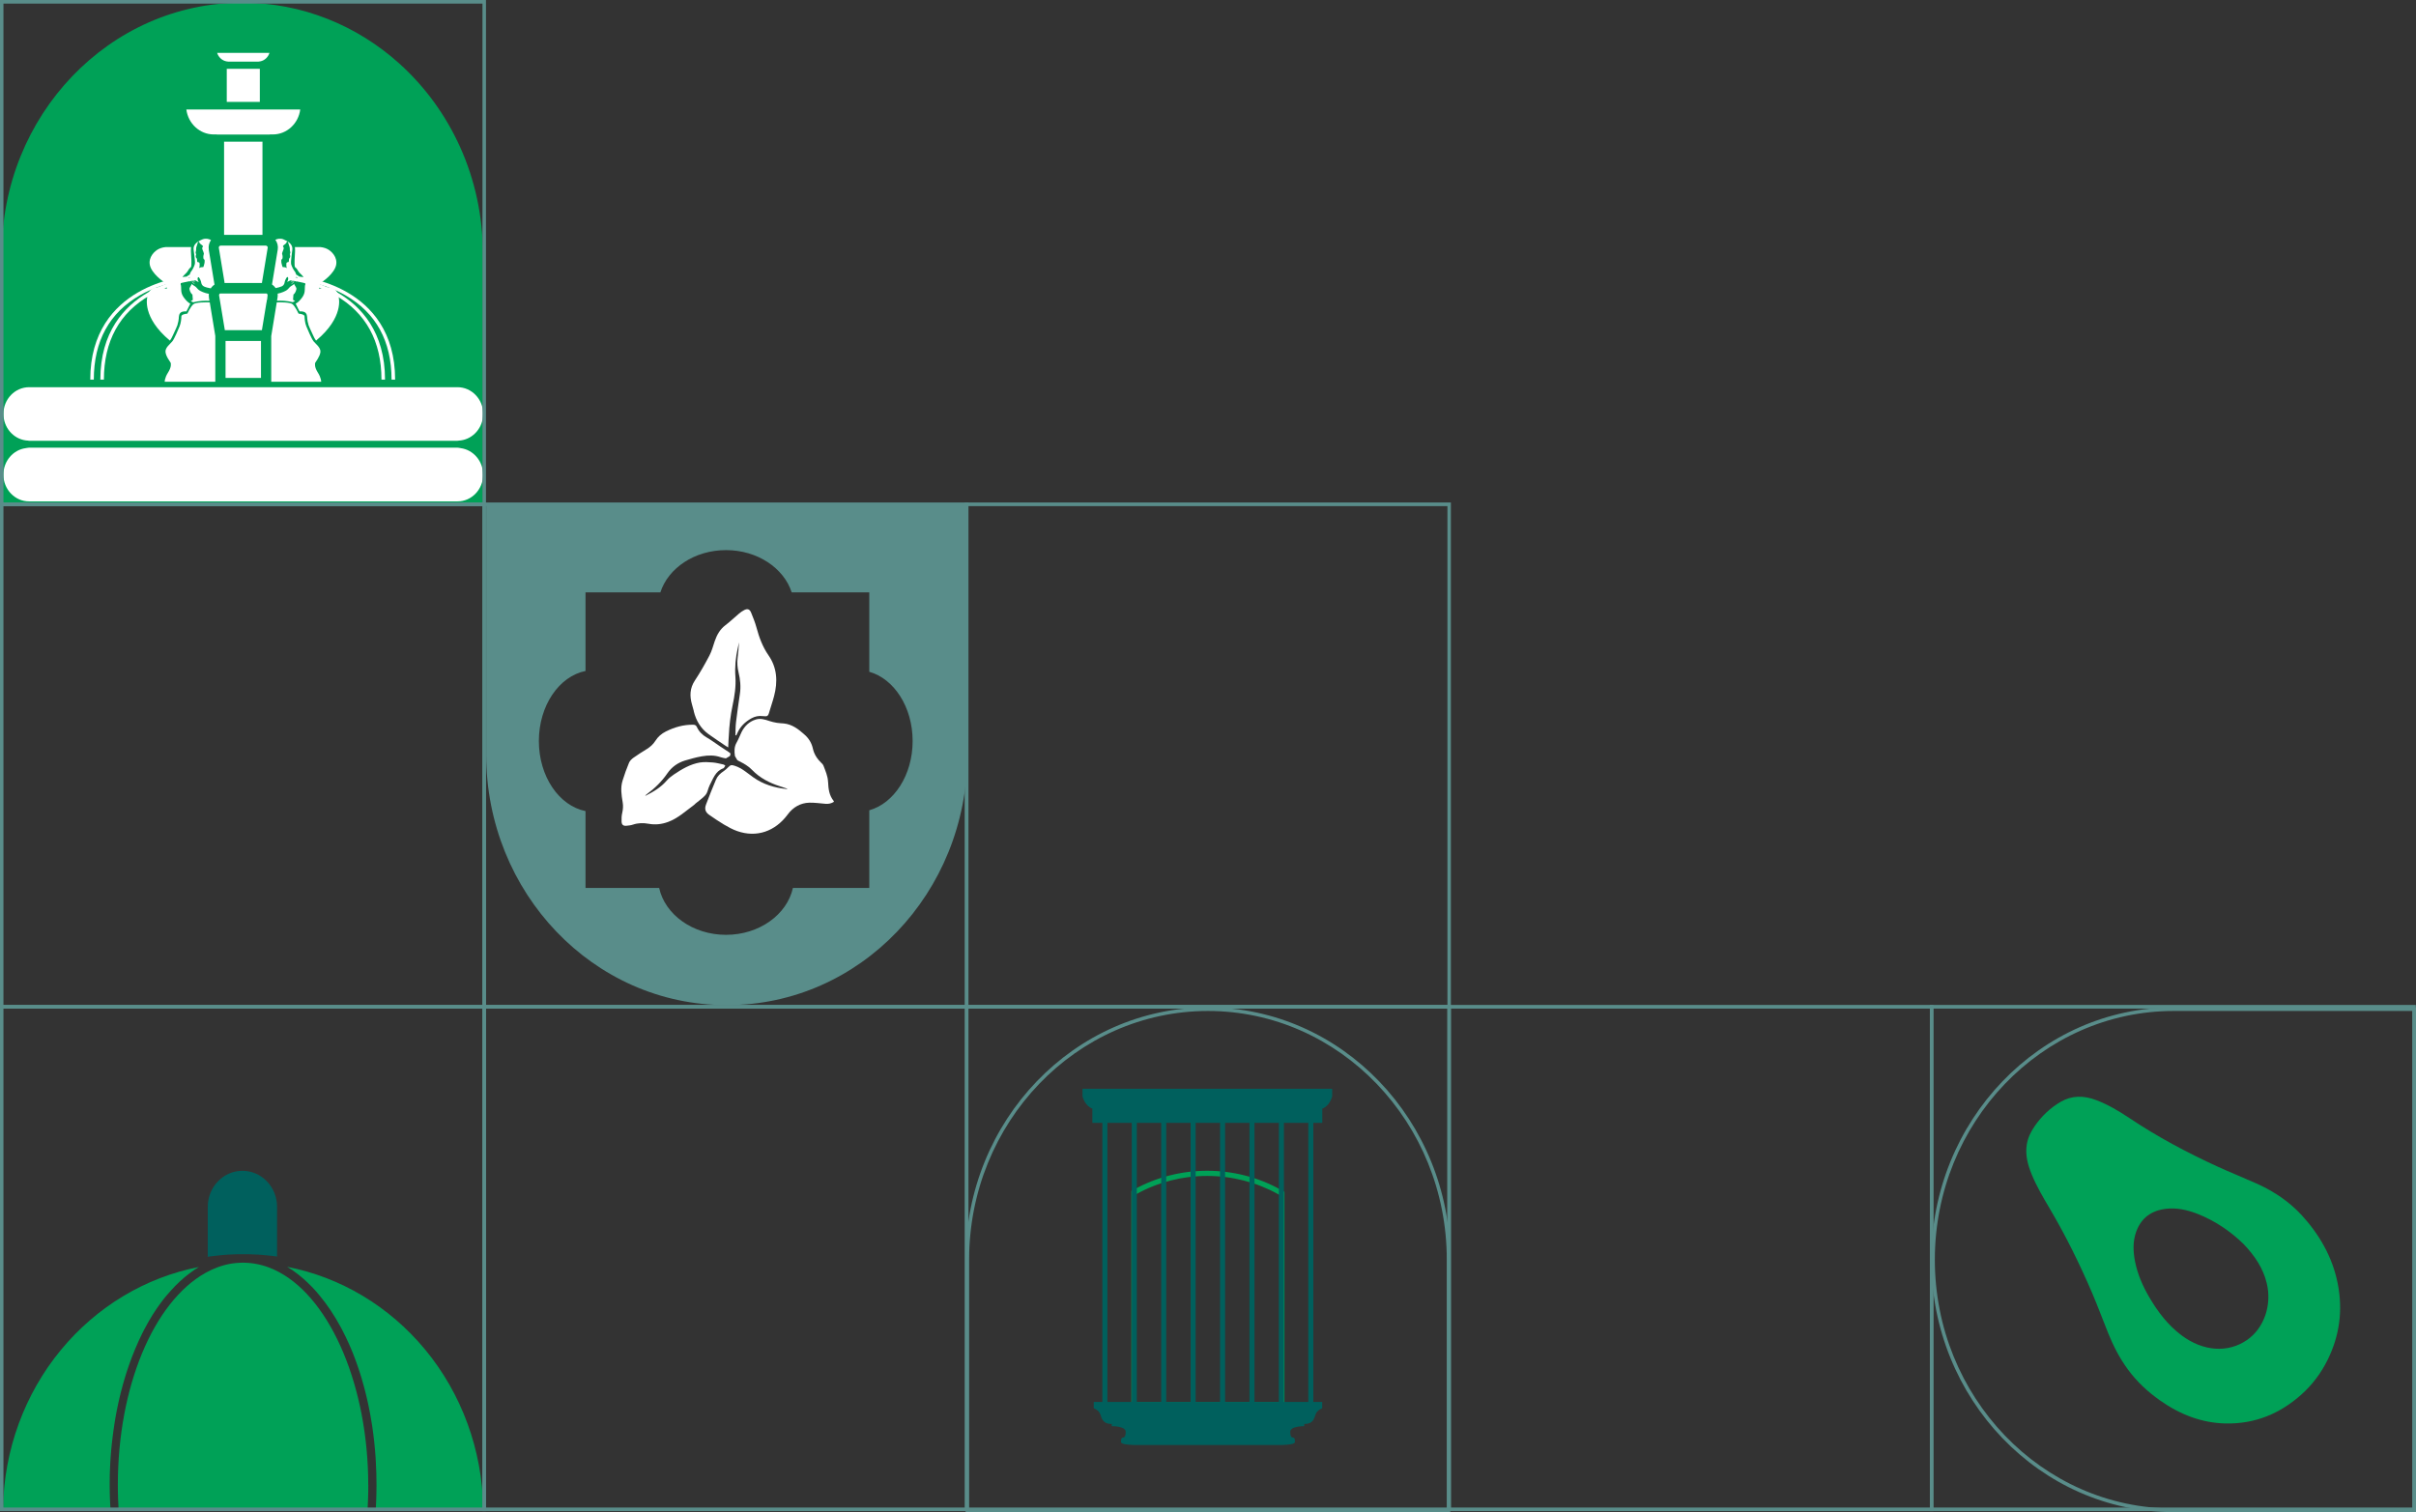 <?xml version="1.0" encoding="UTF-8"?><svg id="Layer_2" xmlns="http://www.w3.org/2000/svg" viewBox="0 0 476.46 298.29"><rect x="0" y="0" width="476.46" height="298.29" fill="#333333" stroke="none"/><defs><style>.cls-1{fill:#1e403c;}.cls-2{fill:#598d8a;}.cls-3{fill:#fff;}.cls-4{fill:#00605d;}.cls-5{fill:#00a157;}</style></defs><g id="Layer_1-2"><path class="cls-5" d="M95.23,99.39H.34v-49.3c0-13.68,5.31-26.07,13.9-35.04C22.82,6.08,34.68.53,47.79.53h0c11.84,0,22.67,4.53,30.98,12.02,10.08,9.09,16.46,22.53,16.46,37.53v49.3Z"/><path class="cls-2" d="M286,298.29h-95.57v-49.78c0-27.45,21.44-49.78,47.79-49.78s47.79,22.33,47.79,49.78v49.78ZM191.11,297.57h94.21v-49.07c0-27.06-21.13-49.07-47.1-49.07s-47.1,22.01-47.1,49.07v49.07Z"/><path class="cls-2" d="M476.46,298.29h-47.79c-26.35,0-47.79-22.33-47.79-49.78s21.44-49.78,47.79-49.78h47.79v99.57ZM428.67,199.43c-25.97,0-47.1,22.01-47.1,49.07s21.13,49.07,47.1,49.07h47.1v-98.14h-47.1Z"/><path class="cls-3" d="M66.83,58.7c-.42-3.08-3.87-1.71-3.87-1.71v-1.04c.78-.37,2.98-2.05,3.32-3.64.34-1.58-.93-2.82-1.79-3.22-.41-.2-1.18-.43-1.92-.35h-4.42c.07.51.03,1.04,0,1.54-.03.38-.05.76-.06,1.14,0,.2,0,.4,0,.6.01.17,0,.39.04.55.06.19.21.25.33.38.11.11.18.25.26.38.22.38.47.62.78.91.51.48.69,1.17.71,1.87,0,.08-.02.14-.06.18,0,.14-.02.27-.03.41-.01.29-.01.58-.05.86-.07.48-.3.9-.6,1.28-.25.32-.69.84-1.16,1.06.12.21.21.44.31.63.08.16.15.32.23.47.06.12.17.27.21.4,0,0,.01.01.02.02.01,0,.03,0,.05.01.11-.02.25,0,.37,0,.47.02.85.21,1,.7.08.24.07.5.09.74.03.37.11.73.22,1.08.01.04.01.07.01.11.08.24.18.48.29.71.17.37.34.74.51,1.11.21.45.41.92.71,1.31,5.56-4.61,4.47-8.52,4.47-8.52Z"/><path class="cls-3" d="M59.31,54.83c-.43-.45-.89-.66-.89-.66,0,0-.17-.53-.34-.7-.17-.18-.59-.97-.68-1.41-.08-.44.17-2.02.25-2.82.07-.63-.24-1.21-1.05-1.68-.21-.12-.45-.24-.72-.35-.6-.23-1.15-.11-1.58.09.41.55.58,1.25.47,1.94l-1.13,6.88c.21.14.4.3.56.5.05.07.1.14.15.21.4-.08.91-.2,1.21-.34.53-.27.53-.62.61-.97.09-.35.4-.92.51-.88.25.09.17.53.08.7-.08.18-.27.31.03.2s.56-.29.64-.64c.08-.35.34-.09.42.09.02.04.03.07.05.11-.03-.24.29-.11.29-.11-.08-.26.21-.24.21-.24-.13-.24.13-.11.38.15s.42.7.42.7c0,0,0-.18.09-.33.05-.1.16-.08.23,0-.03-.18-.11-.34-.23-.47ZM57.16,50.83c-.17.18-.17.35-.17.35,0,.18,0,.53-.17.53s-.34.09-.34.26c0,.15-.07.57.09.91-.18-.1-.31-.16-.38-.16-.1,0-.26-.02-.45-.04-.03-.08-.07-.17-.1-.27-.17-.53-.17-.7-.17-.97s0-.18.17-.35c.17-.18.08-.79,0-.97-.08-.18.25-.79.3-1.05.05-.25-.05-.36-.13-.45-.09-.09.25-.35.5-.53.25-.17.17-.44.34-.44s.25.44.25.44c0,.09.25.62.25.88s0,.44.08.7c.09.26-.08.44-.08.44,0,0,.17.53,0,.7ZM57.79,59.14l.08-1.05c.42-.26.59-.97.59-1.15s-.25-.53-.34-.7c-.03-.07-.12-.15-.14-.27-.08.18-.27.3-.53.44-.37.2-.51.53-.85.79-.27.21-1.06.58-1.85.73.03.24.03.49-.01.73l-.11.66c.87-.04,1.94,0,3.06.28,0,0,.26-.02.52-.29-.08.09-.42-.18-.42-.18ZM52.46,59.64s.03,0,.09-.02l.21-1.3s0-.04,0-.05l-.31,1.38Z"/><path class="cls-3" d="M63.35,75.3h-9.86v-9l1.09-6.65c.84-.03,2.67-.03,3.12.37.59.53,1.18,1.85,1.18,1.85,0,0,1.18.09,1.18.53s.09,1.32.34,1.94c.25.62,1.02,2.46,1.44,2.99.42.53,1.44,1.23,1.35,2.11-.09.88-.93,1.94-1.02,2.11-.08.18-.17.88.51,1.94.68,1.06.66,1.81.66,1.81Z"/><path class="cls-3" d="M58.26,59.27s-.01.02-.02.02c0,0,0,0,.02-.02Z"/><path class="cls-3" d="M59.52,56.19c0,.11,0,.22,0,.35,0-.13,0-.24,0-.35Z"/><path class="cls-3" d="M59.57,55.54c0-.08,0-.16-.03-.24.04.05.06.14.03.24Z"/><path class="cls-3" d="M57.29,55.71c.13-.08.24-.2.35-.31.11-.12.2-.24.24-.4.05.31-.32.67-.59.7h0Z"/><path class="cls-3" d="M57.37,56.09c.22-.24.47-.43.67-.7-.09.33-.38.56-.67.7h0Z"/><path class="cls-3" d="M58.85,55.58c-.21-.22-.36-.51-.42-.81.17.25.31.52.42.81h0Z"/><path class="cls-3" d="M58.43,55.64c-.14-.18-.25-.41-.21-.64.08.21.18.41.21.64h0Z"/><path class="cls-3" d="M29.01,58.7c.42-3.08,3.87-1.71,3.87-1.71v-1.04c-.78-.37-2.98-2.05-3.32-3.64-.34-1.58.93-2.82,1.79-3.22.41-.2,1.18-.43,1.92-.35h4.42c-.07.51-.03,1.04,0,1.54.03.38.05.76.06,1.14,0,.2,0,.4,0,.6-.01.17,0,.39-.04.55-.06.19-.21.25-.33.38-.11.11-.18.25-.26.38-.22.38-.47.62-.78.91-.51.48-.69,1.17-.71,1.87,0,.08.02.14.06.18,0,.14.02.27.03.41.01.29.01.58.05.86.07.48.3.9.6,1.28.25.32.69.84,1.16,1.06-.12.21-.21.44-.31.63-.08.16-.15.32-.23.47-.06.12-.17.27-.21.4,0,0-.01.01-.02.02-.01,0-.03,0-.05.01-.11-.02-.25,0-.37,0-.47.02-.85.21-1,.7-.08.24-.07.5-.09.74-.03.37-.11.73-.22,1.08-.01.04-.01.07-.01.11-.08.24-.18.48-.29.71-.17.37-.34.74-.51,1.11-.21.45-.41.92-.71,1.31-5.56-4.61-4.47-8.52-4.47-8.52Z"/><path class="cls-3" d="M41.21,58.67c-.04-.24-.05-.47-.02-.71-.82-.13-1.69-.53-1.97-.75-.34-.26-.48-.59-.85-.79-.26-.14-.45-.26-.53-.44-.02.12-.11.2-.14.27-.08.17-.34.53-.34.7s.17.88.59,1.15l.08,1.05s-.34.26-.42.18c.25.26.52.29.52.29,1.17-.29,2.29-.33,3.18-.28l-.11-.66ZM41.18,49.25c-.11-.67.05-1.35.43-1.9-.44-.23-1.02-.38-1.66-.14-.27.11-.52.23-.72.35-.81.47-1.12,1.05-1.05,1.68.09.79.34,2.38.25,2.82s-.51,1.23-.68,1.41c-.17.17-.34.7-.34.7,0,0-.46.21-.89.66-.12.12-.19.29-.23.47.06-.09.18-.1.23,0,.09.16.09.33.09.33,0,0,.17-.44.42-.7.25-.26.51-.39.38-.15,0,0,.29-.03.21.24,0,0,.32-.14.29.11.01-.04.03-.07.05-.11.08-.18.34-.44.42-.09.09.35.34.53.64.64.3.11.12-.02.03-.2-.09-.17-.17-.62.08-.7.11-.04.42.53.51.88.08.35.08.7.61.97.32.16.91.29,1.32.36.05-.08.1-.16.16-.23.16-.2.35-.37.57-.51l-1.13-6.88ZM40.2,52.41c-.03.11-.07.2-.1.27-.18.02-.35.04-.45.04-.07,0-.21.06-.38.16.15-.34.09-.76.09-.91,0-.18-.17-.26-.34-.26s-.17-.35-.17-.53c0,0,0-.17-.17-.35-.17-.18,0-.7,0-.7,0,0-.17-.18-.08-.44.08-.26.08-.44.08-.7s.25-.79.25-.88c0,0,.08-.44.25-.44s.08.26.34.44c.25.18.59.44.5.53-.08.09-.18.2-.13.45.05.25.39.87.3,1.05-.08.17-.17.79,0,.97.17.17.17.09.17.35s0,.44-.17.97Z"/><path class="cls-3" d="M42.46,66.28v9.02h-9.98s-.02-.75.66-1.81c.68-1.05.59-1.76.51-1.94-.08-.17-.93-1.23-1.01-2.11-.09-.88.93-1.58,1.35-2.11.42-.53,1.18-2.38,1.44-2.99.25-.62.34-1.5.34-1.94s1.18-.53,1.18-.53c0,0,.59-1.32,1.18-1.85.48-.42,2.47-.39,3.24-.37l1.09,6.62Z"/><path class="cls-3" d="M37.57,59.27s.01.02.02.02c0,0,0,0-.02-.02Z"/><path class="cls-3" d="M36.31,56.19c0,.11,0,.22,0,.35,0-.13,0-.24,0-.35Z"/><path class="cls-3" d="M36.27,55.54c0-.08,0-.16.03-.24-.04.05-.06.14-.03.24Z"/><path class="cls-3" d="M38.55,55.71c-.13-.08-.24-.2-.35-.31-.11-.12-.2-.24-.24-.4-.05.31.32.67.59.7h0Z"/><path class="cls-3" d="M38.47,56.09c-.22-.24-.47-.43-.67-.7.09.33.38.56.67.7h0Z"/><path class="cls-3" d="M36.99,55.58c.21-.22.36-.51.42-.81-.17.25-.31.52-.42.81h0Z"/><path class="cls-3" d="M37.41,55.64c.14-.18.25-.41.21-.64-.08.21-.18.41-.21.64h0Z"/><path class="cls-3" d="M95.28,81.65c0,2.68-1.93,4.91-4.42,5.23-.21.03-.42.05-.64.05H5.74c-.22,0-.43-.02-.64-.05-2.49-.33-4.42-2.55-4.42-5.23,0-2.91,2.27-5.27,5.07-5.27h84.48c2.79,0,5.06,2.37,5.06,5.27Z"/><path class="cls-3" d="M90.22,88.36H5.74c-.22,0-.43.02-.64.05.21.02.43.03.64.03h84.48c.22,0,.43-.01.64-.03-.21-.03-.42-.05-.64-.05Z"/><path class="cls-3" d="M95.28,93.63c0,2.91-2.27,5.28-5.06,5.28H5.74c-2.79,0-5.07-2.37-5.07-5.28,0-2.68,1.93-4.91,4.42-5.23.21-.03.42-.05.64-.05h84.48c.22,0,.43.02.64.05,2.49.33,4.42,2.55,4.42,5.23Z"/><path class="cls-3" d="M90.22,86.85H5.74c-.22,0-.43.01-.64.03.21.03.42.05.64.05h84.48c.22,0,.43-.02.64-.05-.21-.02-.43-.03-.64-.03Z"/><rect class="cls-3" x="44.19" y="27.98" width="7.57" height="18.35"/><path class="cls-3" d="M42.75,26.48v.04h10.46v-.04h-10.46Z"/><rect class="cls-3" x="44.72" y="13.59" width="6.52" height="6.51"/><path class="cls-3" d="M43.28,21.6h0s9.41,0,9.41,0h0s-9.41,0-9.41,0ZM44.62,12.09c.14.03.29.05.44.05h5.83c.15,0,.3-.02.44-.05h-6.72Z"/><path class="cls-3" d="M59.21,21.6c-.35,2.77-2.64,4.92-5.4,4.92h-11.66c-2.76,0-5.04-2.15-5.4-4.92h22.45Z"/><path class="cls-3" d="M44.72,20.1h0s6.52,0,6.52,0h0s-6.52,0-6.52,0ZM44.19,27.98v.04h7.57v-.04h-7.57Z"/><path class="cls-3" d="M53.14,10.43c-.26.85-.95,1.5-1.8,1.67-.14.03-.29.05-.44.05h-5.83c-.15,0-.3-.02-.44-.05-.85-.17-1.54-.82-1.81-1.67h10.33Z"/><path class="cls-3" d="M44.72,13.59v.03c.11.01.23.02.35.02h5.83c.12,0,.23,0,.35-.02v-.03h-6.52Z"/><rect class="cls-3" x="44.48" y="67.26" width="6.99" height="7.29"/><path class="cls-3" d="M52.77,58.26s0,.04,0,.05l-.21,1.3-.91,5.52h-7.31l-1.13-6.83c-.03-.16.04-.26.08-.32.02-.02.05-.05.09-.08h9.22s.07.05.08.08c.04.05.1.14.09.26Z"/><path class="cls-3" d="M44.29,55.76v.06h7.37v-.06s-7.37,0-7.37,0Z"/><path class="cls-3" d="M52.71,48.58c.04.05.11.16.08.32l-1.13,6.86v.06h-7.37v-.06s-1.13-6.86-1.13-6.86c-.03-.15.04-.26.08-.31.04-.05.14-.14.3-.14h8.87c.16,0,.25.09.29.14Z"/><path class="cls-3" d="M75.93,74.89h-.7c0-7.59-3.07-13.19-9.11-16.65-4.54-2.6-9.14-2.95-9.19-2.96l.05-.72c.19.01,18.95,1.56,18.95,20.33Z"/><path class="cls-3" d="M77.92,74.89h-.7c0-7.59-3.07-13.19-9.11-16.65-4.54-2.6-9.14-2.95-9.19-2.96l.05-.72c.19.01,18.95,1.56,18.95,20.33Z"/><path class="cls-3" d="M20.49,74.89h-.7c0-18.78,18.76-20.32,18.95-20.33l.05.72s-4.65.36-9.19,2.96c-6.05,3.46-9.11,9.07-9.11,16.65Z"/><path class="cls-3" d="M18.5,74.89h-.7c0-18.78,18.76-20.32,18.95-20.33l.05.72s-4.65.36-9.19,2.96c-6.05,3.46-9.11,9.07-9.11,16.65Z"/><path class="cls-3" d="M139.9,155.01c.71-1.32,1.15-2.9,2.75-3.45.04-.01.08-.05.11-.08.1-.14.19-.29.28-.44-.12-.08-.23-.2-.36-.23-.69-.15-1.38-.34-2.08-.4-.85-.07-1.72-.13-2.55,0-1.91.32-3.57,1.3-5.17,2.38-.51.34-1,.74-1.4,1.2-1.17,1.34-2.62,2.21-4.15,2.97-.01,0-.04-.02-.08-.04.12-.1.23-.2.35-.29,1.55-1.14,2.91-2.47,4.02-4.09.86-1.25,2.06-2.09,3.48-2.52,1.1-.32,2.2-.64,3.33-.83,1.23-.21,2.47-.25,3.69.18.33.12.68.16,1.03.23l.78-.45c.2-.48.18-.53-.15-.75-.61-.39-1.2-.79-1.8-1.19-.87-.58-1.71-1.22-2.62-1.74-.85-.49-1.5-1.14-1.92-2.04-.15-.34-.37-.46-.72-.47-1.91-.03-3.7.48-5.4,1.33-.85.42-1.55,1.02-2.07,1.84-.43.69-1.01,1.2-1.68,1.62-.9.56-1.81,1.12-2.67,1.74-.34.25-.69.59-.85.97-.48,1.15-.9,2.32-1.27,3.51-.45,1.43-.22,2.88.02,4.31.12.7.07,1.37-.09,2.06-.13.56-.16,1.16-.13,1.74.03.63.35.87.96.81.42-.04.86-.08,1.27-.22,1.03-.35,2.06-.36,3.11-.17,1.31.24,2.59.1,3.85-.37,1.95-.72,3.47-2.16,5.13-3.37.09-.07.17-.18.26-.25.51-.41,1.04-.81,1.53-1.24.26-.23.52-.5.68-.81.23-.46.31-1.01.55-1.46Z"/><path class="cls-3" d="M136.82,140.32c.46,1.86,1.39,3.4,2.91,4.5,1.1.8,2.24,1.54,3.37,2.31.14.1.29.18.51.31l.06-1.36c.02-.41.04-.68.06-.95.09-2.03.33-4.02.75-6.01.39-1.84.68-3.71.55-5.61-.14-1.93.04-3.82.47-5.7.08-.37.16-.74.24-1.11-.04,1.03-.15,2.04-.27,3.05-.12.97-.05,1.92.18,2.89.34,1.4.48,2.82.26,4.27-.27,1.85-.54,3.7-.76,5.55-.1.85-.09,1.72-.12,2.57.06.01.11.03.17.04.07-.15.15-.29.21-.44.58-1.33,1.55-2.24,2.76-2.92.7-.39,1.44-.55,2.23-.45.16.02.33.01.49.03.4.05.61-.14.73-.55.33-1.14.73-2.25,1.03-3.4.76-2.86.62-5.61-1.1-8.08-1.16-1.67-1.84-3.53-2.37-5.49-.27-1-.67-1.98-1.06-2.94-.28-.67-.7-.81-1.34-.49-.39.19-.74.45-1.07.73-.89.75-1.73,1.56-2.65,2.26-1.06.8-1.67,1.88-2.1,3.13-.32.96-.59,1.97-1.05,2.85-.89,1.69-1.83,3.36-2.88,4.94-1,1.52-1.04,3.06-.56,4.72.13.45.26.89.37,1.34Z"/><path class="cls-3" d="M163.3,154.26c-.04-1.17-.52-2.2-.92-3.26-.07-.18-.22-.33-.36-.46-.82-.79-1.45-1.69-1.71-2.86-.24-1.1-.79-2-1.62-2.74-1.21-1.09-2.47-2.07-4.14-2.23-.44-.04-.89-.05-1.32-.12-.51-.09-1.01-.19-1.5-.36-.88-.3-1.78-.58-2.69-.29-1.26.39-2.19,1.26-2.8,2.48-.33.67-.59,1.39-.96,2.04-.49.84-.49,1.71-.34,2.69l.42.72c.05.06.07.1.11.12.1.06.21.11.31.17.91.46,1.8.94,2.52,1.7,1.55,1.61,3.44,2.58,5.51,3.24.48.15.95.32,1.53.51-.17.02-.22.04-.28.03-2.35-.25-4.56-.91-6.53-2.32-1.14-.81-2.19-1.78-3.55-2.23-.67-.22-.88-.25-1.38.27-.27.27-.56.55-.88.76-.66.43-1.22.96-1.53,1.7-.68,1.61-1.33,3.24-1.95,4.87-.35.91-.12,1.56.69,2.1.93.63,1.85,1.28,2.82,1.85.85.5,1.72.98,2.63,1.3,3.83,1.35,7.51.06,9.97-3.28,1.04-1.42,2.52-2.28,4.28-2.32,1.05-.02,2.1.13,3.14.22.61.06,1.16-.06,1.69-.39-.04-.1-.04-.17-.08-.21-.86-1.07-1.02-2.37-1.07-3.69Z"/><path class="cls-2" d="M95.88,99.41v49.43c0,27.3,21.19,49.43,47.32,49.43h.25c26.13,0,47.32-22.13,47.32-49.43v-49.43h-94.89ZM171.43,159.84v15.32h-15.06c-1.16,5.26-6.63,9.25-13.19,9.25s-12.03-3.98-13.19-9.25h-14.52v-15.16c-5.21-1.04-9.2-6.83-9.2-13.82s3.99-12.78,9.2-13.82v-15.5h14.76c1.55-4.81,6.76-8.34,12.95-8.34s11.4,3.54,12.95,8.34h15.3v15.66c4.89,1.37,8.55,6.97,8.55,13.66s-3.66,12.29-8.55,13.66Z"/><g id="KV9fMw"><path class="cls-5" d="M453.71,239.48c3.65,3.94,6.25,8.42,7.3,13.65,1.09,5.43.32,10.41-1.93,15.02-1.31,2.68-3.05,5-5.22,6.94-4.19,3.75-9.12,5.84-15,5.71-4.6-.11-8.88-1.72-12.86-4.53-2.42-1.7-4.58-3.7-6.36-6.13-1.61-2.19-2.84-4.58-3.85-7.07-1.09-2.68-2.08-5.4-3.22-8.06-2.44-5.68-5.17-11.23-8.33-16.58-1.3-2.2-2.6-4.4-3.57-6.76-.79-1.93-1.29-3.87-.97-5.87.21-1.36.79-2.52,1.52-3.59,1.37-2.01,3.08-3.63,5.15-4.85,2.18-1.27,4.53-1.3,7.04-.34,2.29.87,4.42,2.13,6.49,3.51,5.59,3.75,11.46,6.86,17.47,9.62,2.52,1.15,5.08,2.17,7.6,3.3,2.74,1.23,5.32,2.8,7.6,4.92.19.18.39.36.58.55.19.19.37.38.55.58ZM442.53,245.48c-2.58-2.54-5.68-4.67-9.19-6.04-2.03-.79-4.09-1.23-6.16-.99-2.86.33-4.91,1.77-5.91,4.55-.66,1.85-.62,3.82-.22,5.84.49,2.49,1.5,4.82,2.8,7.04,1.69,2.9,3.69,5.52,6.37,7.53,4.26,3.19,9.12,3.52,12.89.94,3.36-2.3,4.98-6.87,3.91-11.25-.7-2.87-2.27-5.27-4.48-7.61Z"/></g><path class="cls-5" d="M253.31,277.61h-30.19v-42.66l.25-.15c.11-.07.22-.13.34-.19,4.36-2.4,9.32-3.66,14.36-3.66s10,1.26,14.34,3.65c.18.1.36.2.54.3l.36.21v42.49ZM224.11,276.58h28.21v-40.86c-.12-.07-.24-.14-.37-.21-4.2-2.31-9-3.54-13.88-3.54s-9.68,1.22-13.88,3.54c-.03.02-.05.03-.08.04v41.02Z"/><path class="cls-4" d="M215.7,276.55v1.26s1,.32,1.3,1.2.52,1.89,2.24,1.89v.44s2.76-.06,2.76,1.11-.45,1.11-.45,1.11c0,0-.45,0-.45.51s-.45.85,2.52.98h29.21c2.97-.13,2.52-.47,2.52-.98,0-.51-.45-.51-.45-.51,0,0-.45.06-.45-1.11,0-1.17,2.76-1.11,2.76-1.11v-.44c1.73,0,1.94-1.01,2.24-1.89s1.3-1.2,1.3-1.2v-1.26s-45.04,0-45.04,0Z"/><path class="cls-4" d="M227.2,214.77h-13.72v1.5s.44,1.88,1.95,2.42v2.8h45.34s0-2.8,0-2.8c1.51-.54,1.95-2.42,1.95-2.42v-1.5s-35.52,0-35.52,0Z"/><rect class="cls-4" x="217.4" y="220.89" width=".99" height="56.2"/><rect class="cls-4" x="223.2" y="220.89" width=".99" height="56.2"/><rect class="cls-4" x="229" y="220.89" width=".99" height="56.2"/><rect class="cls-4" x="234.8" y="220.89" width=".99" height="56.2"/><rect class="cls-4" x="240.61" y="220.89" width=".99" height="56.2"/><rect class="cls-4" x="246.41" y="220.89" width=".99" height="56.2"/><rect class="cls-4" x="252.21" y="220.89" width=".99" height="56.2"/><rect class="cls-4" x="258.01" y="220.89" width=".99" height="56.2"/><path class="cls-5" d="M39.27,249.9c-.66.4-1.31.83-1.94,1.32-1.27.96-2.47,2.07-3.61,3.34-.29.32-.57.64-.85.97-.13.15-.25.31-.38.46-.15.18-.29.37-.44.56-.1.13-.19.26-.29.39-.17.23-.34.46-.5.69-.12.17-.24.34-.36.51-.27.39-.53.79-.78,1.19-.25.39-.49.79-.72,1.2-.12.2-.23.4-.34.6-.24.42-.47.85-.69,1.28-.11.22-.22.43-.33.65-.23.47-.46.94-.68,1.43-.09.19-.18.39-.26.59-.71,1.6-1.36,3.28-1.94,5.03-.09.25-.17.5-.25.76-.09.26-.17.51-.24.78-.15.51-.3,1.02-.45,1.54-.15.52-.28,1.05-.42,1.59-.08.31-.15.62-.22.93-.05.23-.11.46-.16.69-.06.27-.12.54-.18.82-.06.3-.13.59-.18.89-.05.25-.1.51-.15.76-.05.28-.1.56-.15.83-.05.28-.1.57-.14.85-.05.28-.09.57-.13.85-.04.29-.09.57-.12.86-.05.35-.1.7-.14,1.05-.06.47-.11.95-.17,1.43-.03.3-.06.59-.09.89-.01.13-.02.26-.04.4-.04.38-.06.77-.09,1.16,0,.08-.01.16-.02.24-.02.3-.04.61-.06.91-.02.32-.04.64-.05.97-.02.53-.04,1.05-.06,1.59-.02.68-.02,1.36-.02,2.05,0,.51,0,1.03.02,1.55,0,.38.02.75.03,1.12,0,.13,0,.27.02.4,0,.28.02.55.04.83,0,.13.01.26.02.39,0,.12,0,.23.02.35H.59c.19-11.49,4.22-22.56,11.41-31.28,7.05-8.56,16.71-14.35,27.28-16.39Z"/><path class="cls-1" d="M40.97,247.9h0c.15-.02.31-.04.46-.06l-.46.06ZM23.36,297.01c0,.19.02.37.03.56h0c-.01-.19-.02-.37-.03-.56Z"/><path class="cls-5" d="M74.23,294.67c.01-.58.02-1.16.02-1.74,0-1.53-.04-3.04-.13-4.54-.02-.3-.03-.6-.05-.89-.14-2.08-.36-4.13-.66-6.12-.03-.23-.07-.46-.11-.69-.16-1.02-.34-2.03-.55-3.02-.05-.25-.1-.5-.15-.74-.11-.49-.21-.97-.33-1.45-.06-.24-.12-.48-.18-.73-.07-.28-.14-.55-.21-.83-.06-.23-.12-.46-.19-.69-.08-.29-.16-.57-.24-.85-.07-.24-.14-.49-.21-.73-.01-.03-.02-.06-.03-.09-.07-.24-.15-.48-.22-.71-.55-1.72-1.15-3.37-1.82-4.94-.1-.24-.2-.48-.31-.71-.47-1.06-.96-2.08-1.48-3.06-.06-.13-.13-.25-.2-.37-1.25-2.31-2.65-4.41-4.18-6.24-.11-.13-.21-.25-.32-.38-.06-.08-.13-.15-.19-.23-.14-.16-.29-.32-.43-.48-.11-.12-.22-.24-.33-.36-.13-.14-.27-.28-.4-.41-.16-.16-.32-.32-.48-.47-.11-.11-.21-.21-.32-.31-.1-.09-.2-.19-.3-.28-.14-.13-.28-.25-.41-.37-.02-.02-.05-.04-.07-.06-.15-.13-.29-.25-.44-.37-.14-.12-.29-.24-.43-.35-.13-.1-.25-.2-.38-.29-.12-.09-.23-.18-.35-.26-.1-.08-.2-.14-.3-.22-.16-.11-.33-.22-.49-.33-.14-.09-.29-.19-.43-.27-.11-.07-.21-.13-.32-.19,10.53,2.03,20.15,7.78,27.2,16.29,7.24,8.73,11.3,19.85,11.49,31.38h-21.18c0-.15.02-.3.02-.46h0c.02-.46.04-.92.06-1.38,0,0,0-.01,0-.02.02-.35.02-.7.03-1.05Z"/><path class="cls-1" d="M72.48,297.57h0c0-.09.01-.19.02-.28,0,.09-.01.19-.02.28Z"/><path class="cls-5" d="M72.63,292.93c0,.44,0,.88-.01,1.32,0,.38-.02.76-.03,1.14,0,.26-.02.51-.03.77,0,.16-.01.33-.02.49,0,.22-.02.43-.03.64,0,.1-.01.19-.02.28H23.38c-.01-.19-.02-.37-.03-.56-.02-.45-.04-.9-.06-1.35-.02-.45-.03-.89-.04-1.35v-.03c0-.45-.01-.9-.01-1.36,0-19.22,6.95-36.03,17.29-41.83.74-.42,1.5-.77,2.27-1.06.42-.16.84-.3,1.27-.42.85-.24,1.71-.4,2.58-.47,0,0,.02,0,.03,0,.27-.02.54-.04.81-.05.03,0,.06,0,.09,0,.11,0,.22-.01.34-.01h.03c1.03,0,2.06.12,3.08.35.21.05.41.1.62.15.41.11.82.24,1.23.39.74.27,1.47.6,2.19.99,10.33,5.57,17.55,22.84,17.55,41.98Z"/><path class="cls-1" d="M47.95,249.08h-.03c-.11,0-.22,0-.34.01,1.02-.03,2.05.06,3.07.26-.89-.18-1.8-.27-2.7-.27ZM32.87,255.53c.28-.33.56-.66.85-.97-.29.31-.57.64-.85.97Z"/><path class="cls-4" d="M54.64,238.07v9.8c-.71-.1-1.43-.19-2.15-.25-.23-.03-.47-.05-.7-.06,0,0,0,0,0,0-.32-.03-.63-.05-.95-.07,0,0-.01,0-.02,0-.22-.02-.45-.03-.67-.03-.24-.02-.48-.03-.72-.03-.21,0-.42-.01-.63-.02-.27,0-.54,0-.81,0h-.04c-.29,0-.58,0-.87,0-.28,0-.56.01-.84.03-.19,0-.37.01-.56.02-.19,0-.39.02-.59.03-.09,0-.19.01-.29.02-.23.01-.47.03-.7.05-.08,0-.15.01-.23.02-.3.03-.6.05-.9.09-.33.03-.66.07-.99.11-.19.02-.37.05-.55.07-.15.02-.31.05-.46.07v-9.84c0-3.93,3.06-7.12,6.84-7.12,1.82,0,3.54.74,4.83,2.08,1.29,1.35,2,3.13,2,5.04Z"/><path class="cls-2" d="M95.84,99.85H0V0h95.84v99.85ZM.68,99.13h94.47V.71H.68v98.42Z"/><path class="cls-2" d="M95.84,198.97H0v-99.85h95.84v99.85ZM.68,198.26h94.47v-98.42H.68v98.42Z"/><path class="cls-2" d="M190.98,198.97h-95.84v-99.85h95.84v99.85ZM95.83,198.26h94.47v-98.42h-94.47v98.42Z"/><path class="cls-2" d="M286.13,198.97h-95.84v-99.85h95.84v99.85ZM190.98,198.26h94.47v-98.42h-94.47v98.42Z"/><path class="cls-2" d="M95.84,298.09H0v-99.85h95.84v99.85ZM.68,297.38h94.47v-98.42H.68v98.42Z"/><path class="cls-2" d="M190.98,298.09h-95.84v-99.85h95.84v99.85ZM95.83,297.38h94.47v-98.42h-94.47v98.42Z"/><path class="cls-2" d="M286.13,298.09h-95.84v-99.85h95.84v99.85ZM190.98,297.38h94.47v-98.42h-94.47v98.42Z"/><path class="cls-2" d="M381.28,298.09h-95.84v-99.85h95.84v99.85ZM286.12,297.38h94.47v-98.42h-94.47v98.42Z"/><path class="cls-2" d="M476.43,298.09h-95.84v-99.85h95.84v99.85ZM381.27,297.38h94.47v-98.42h-94.47v98.42Z"/></g></svg>